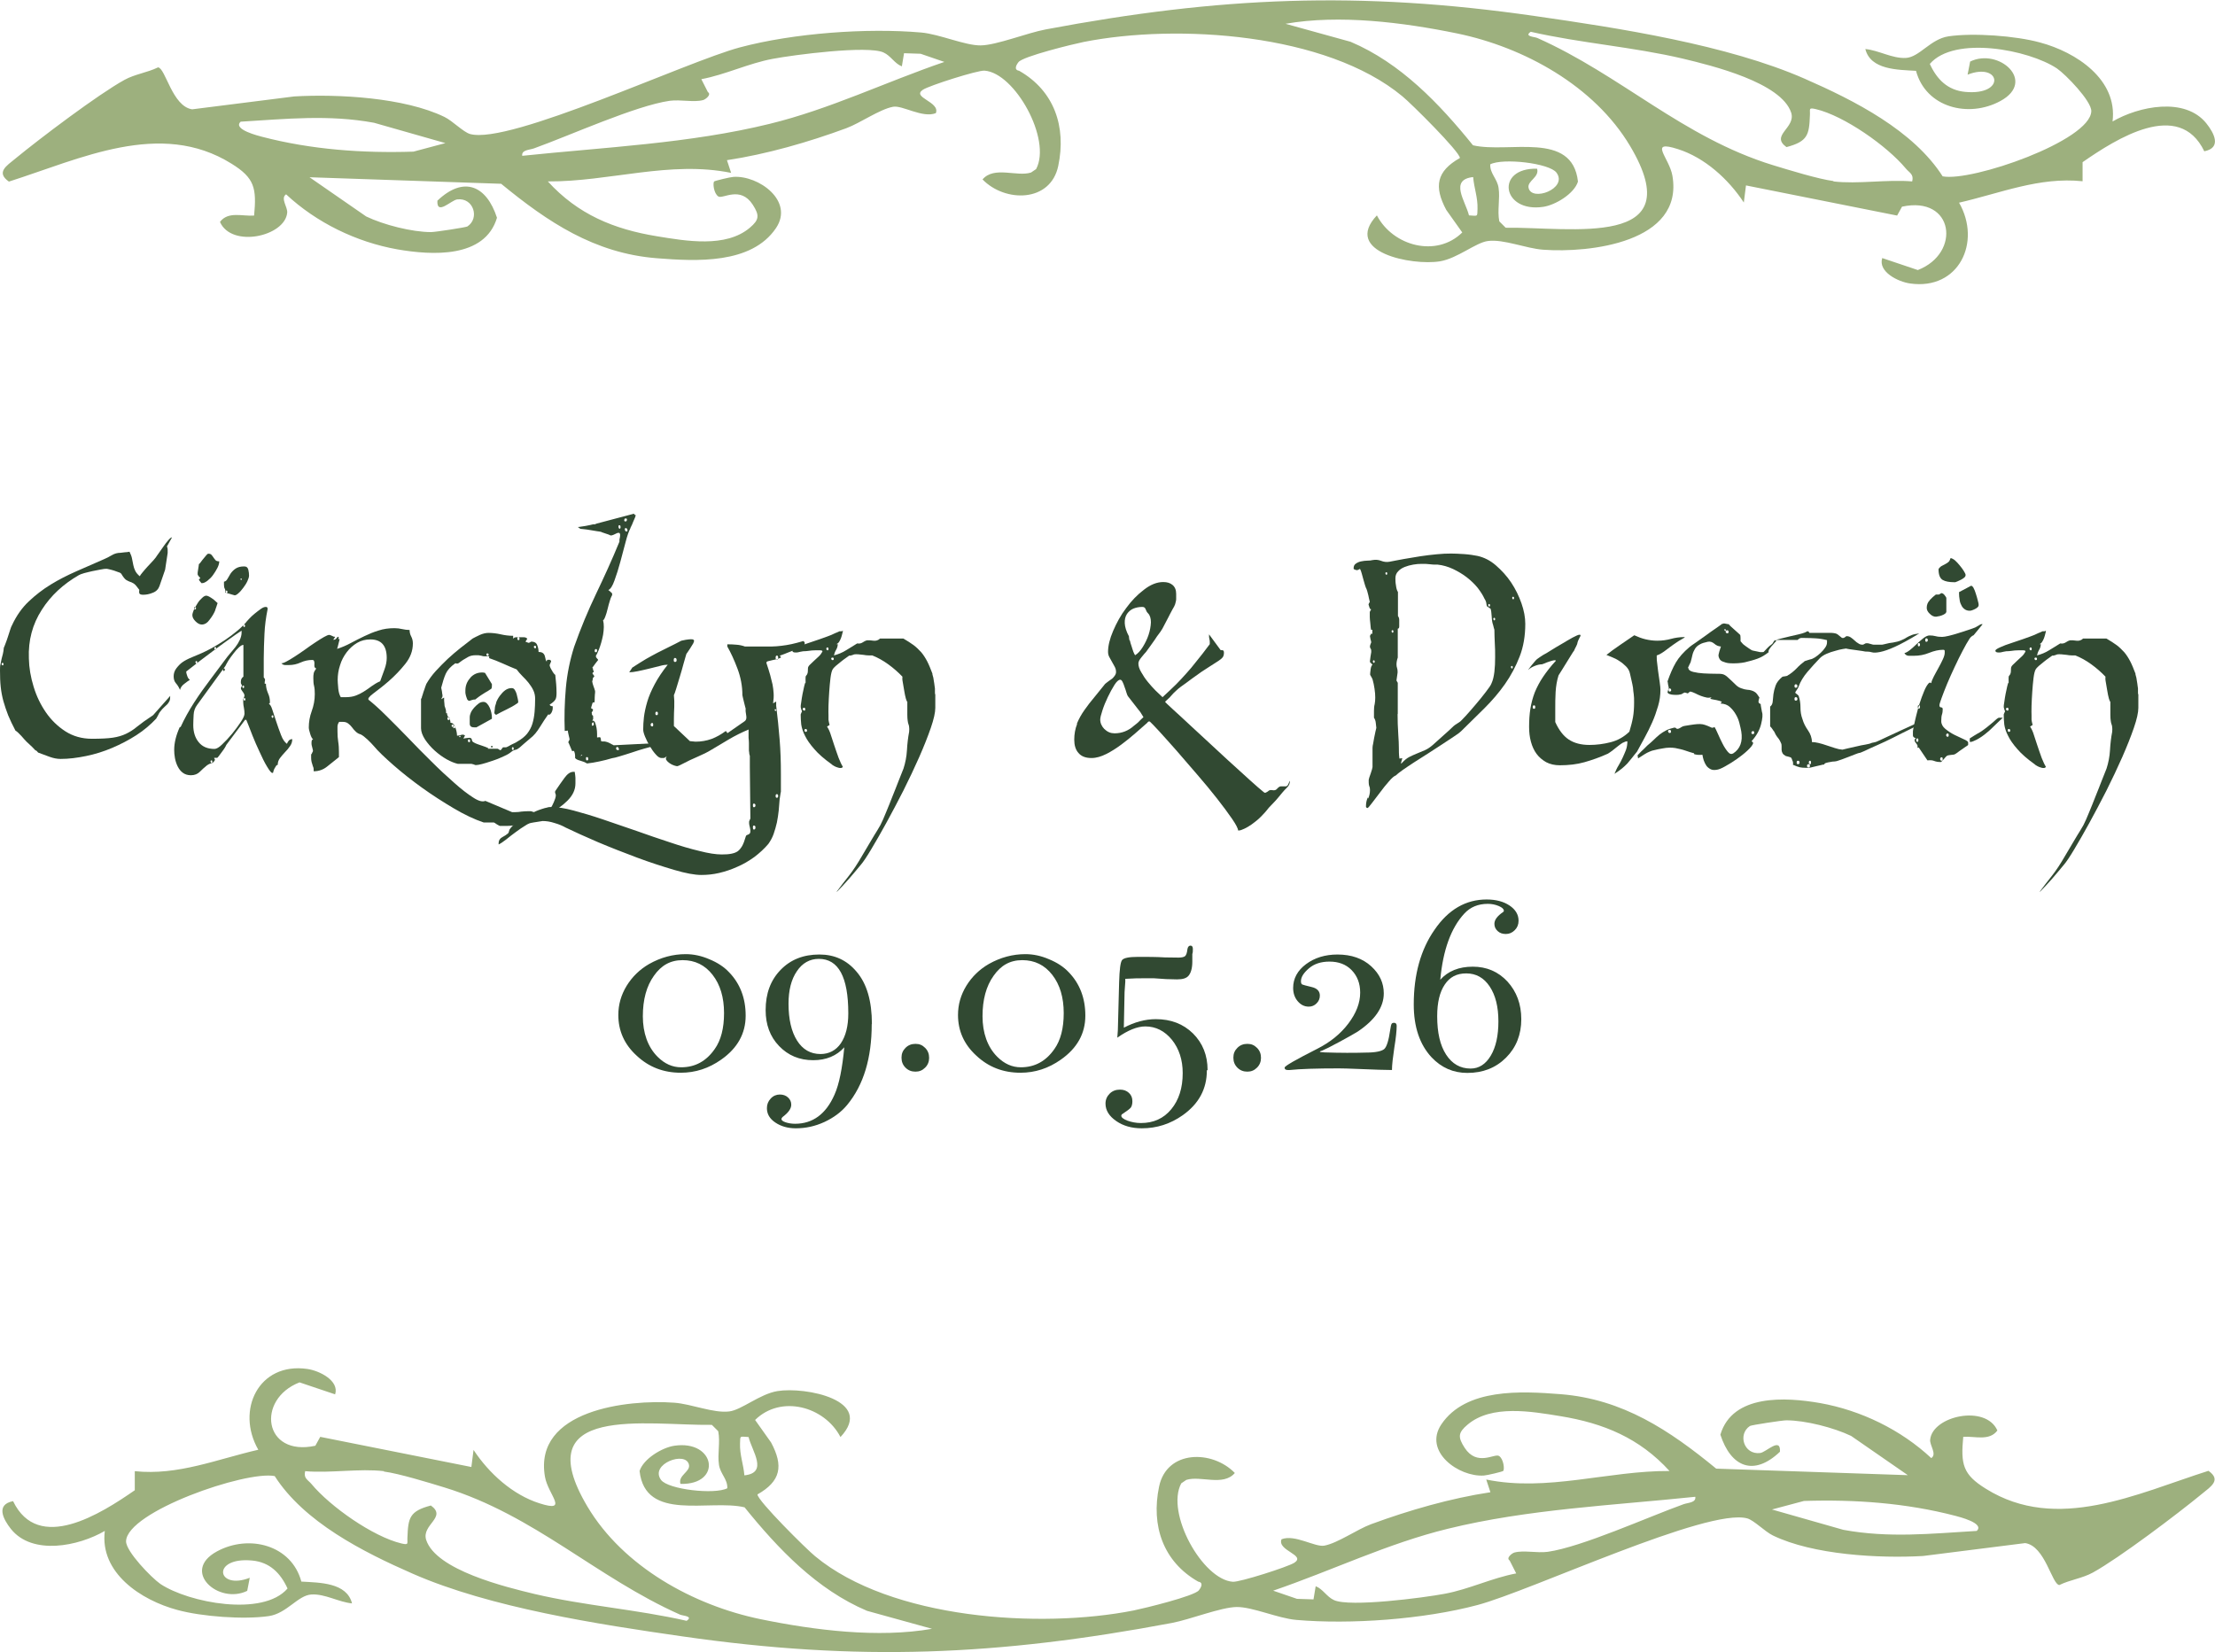 <?xml version="1.0" encoding="UTF-8"?> <svg xmlns="http://www.w3.org/2000/svg" id="Layer_2" data-name="Layer 2" viewBox="0 0 121.94 90.99"><defs><style> .cls-1 { fill: #314932; } .cls-2 { fill: #9db07e; } </style></defs><g id="Layer_1-2" data-name="Layer 1"><path class="cls-2" d="M15.12,81.28c-1.59-.31-8.14,1.96-8.18,3.59-.01.56,1.41,2.02,1.89,2.35,1.56,1.04,5.65,1.82,7,.25-.39-.85-.98-1.45-1.95-1.54-2.27-.21-1.95,1.66-.13.95l-.14.72c-1.57.77-3.67-1.08-1.67-2.17,1.76-.96,4.11-.36,4.65,1.66,1.01.06,2.5.05,2.79,1.2-.74-.07-1.48-.53-2.23-.49s-1.35,1.04-2.35,1.19c-1.37.2-3.7.03-5.04-.34-1.98-.53-4.28-2.03-3.99-4.35-1.44.84-3.99,1.37-5.17-.11-.42-.53-.85-1.34.12-1.53,1.39,2.89,4.84.69,6.7-.6v-1.05c2.38.25,4.53-.66,6.8-1.18-1.25-2.18.02-4.83,2.69-4.45.66.09,1.78.64,1.54,1.4l-1.96-.66c-2.4.93-1.99,4.11.87,3.49l.27-.49,8.32,1.66.12-.94c.85,1.29,2.15,2.47,3.63,2.94,1.66.53.47-.47.3-1.47-.63-3.67,4.56-4.26,7.12-4.07.95.07,2.17.59,3.03.48.67-.08,1.68-.96,2.65-1.12,1.53-.25,5.38.5,3.47,2.53-.88-1.69-3.28-2.34-4.7-.94l.88,1.24c.69,1.29.54,2.13-.75,2.86,0,.34,2.69,3.01,3.17,3.4,4.18,3.47,12.38,4.01,17.54,2.99.59-.12,3.34-.79,3.59-1.11.14-.18.26-.43-.04-.48-1.93-1.1-2.6-3.08-2.15-5.23.42-2.03,2.93-2.03,4.17-.75-.64.75-1.89.13-2.67.38l-.28.19c-.87,1.63,1.17,5.3,2.84,5.42.37.03,3.04-.82,3.39-1.05.65-.43-.96-.66-.71-1.29.73-.29,1.85.45,2.36.35.74-.14,1.81-.9,2.57-1.18,2.09-.77,4.38-1.43,6.57-1.76l-.23-.7c3.36.69,6.71-.49,10.09-.47-1.65-1.81-3.62-2.63-6.01-3.02-1.59-.26-3.79-.65-5.11.47-.52.44-.54.68-.16,1.27.68,1.05,1.65.3,1.89.45.26.16.32.76.23.83-.05.04-.88.24-1.06.25-1.38.09-3.35-1.32-2.34-2.82,1.35-2,4.39-1.83,6.56-1.66,3.43.27,6,1.99,8.57,4.1l10.55.36-3.12-2.16c-.96-.46-2.52-.86-3.57-.86-.23,0-1.92.26-2,.31-.69.45-.34,1.6.56,1.49.33-.04,1.14-.91,1.09-.07-1.45,1.38-2.7.84-3.28-.94.67-2.25,3.6-2.07,5.49-1.74,2.25.4,4.45,1.47,6.12,3.03.33-.22-.1-.71-.06-1.02.13-1.3,3.06-1.95,3.7-.5-.45.6-1.24.3-1.88.35-.14,1.51-.03,2.07,1.25,2.86,3.91,2.44,8.32.26,12.25-.99.72.51.14.86-.36,1.27-1.35,1.11-4.55,3.53-6,4.33-.58.32-1.26.4-1.85.69-.41-.03-.78-2.15-1.88-2.31l-5.62.71c-2.42.14-6.07-.06-8.27-1.13-.45-.22-1.03-.83-1.41-.94-2.18-.6-11.89,3.98-14.85,4.77s-7,1.08-9.98.82c-1.02-.09-2.41-.72-3.28-.71s-2.56.69-3.58.88c-9.56,1.8-17.26,2.13-26.91.74-4.67-.67-10.59-1.58-14.86-3.45-2.74-1.2-6-2.85-7.62-5.4ZM40.04,81.95c.02-.51-.39-.79-.46-1.3-.09-.59.08-1.24-.04-1.84l-.35-.35c-3.57.05-10.24-1.2-6.85,4.5,1.97,3.31,5.84,5.44,9.53,6.2,2.97.61,6.48,1.05,9.44.53l-3.58-.99c-2.76-1.17-4.89-3.41-6.74-5.7-1.95-.46-5.47.82-5.78-2,.21-.67,1.24-1.29,1.91-1.39,2.28-.34,2.66,2.16.34,2.1-.14-.47.55-.67.47-1.05-.16-.79-2.18-.05-1.54.83.39.53,2.96.82,3.65.46ZM21.14,81.01c-1.35-.16-2.96.12-4.34,0-.1.4.15.47.35.71,1.03,1.24,3.39,2.9,4.95,3.27.43.1.31,0,.33-.33.04-1.09.12-1.45,1.29-1.76.91.65-.52,1.05-.26,1.89.54,1.67,4.38,2.6,5.96,2.98,2.76.65,5.62.85,8.38,1.48.38-.26-.19-.27-.36-.34-4.61-2.05-8-5.47-12.96-7-.85-.26-2.54-.78-3.35-.88ZM72.44,87.35c.39.15.6.58,1,.76.87.4,4.94-.13,6.1-.35,1.34-.25,2.6-.87,3.93-1.12l-.36-.71c-.22-.14.14-.41.26-.44.51-.14,1.24.04,1.84-.04,1.88-.27,5.47-1.9,7.47-2.62.25-.09.7-.08.65-.41-4.49.47-9.23.68-13.62,1.76-3.32.81-6.4,2.31-9.62,3.41l1.31.45.91.03.12-.72ZM97.55,83.12l3.93,1.12c2.5.46,4.83.21,7.34.06.47-.43-1.03-.79-1.17-.83-2.72-.71-5.54-.91-8.34-.82l-1.76.47ZM40.98,81.24c1.33-.14.42-1.33.23-2.11-.48-.02-.46-.11-.47.35-.02.64.19,1.15.24,1.76Z"></path><path class="cls-2" d="M106.95,9.71c1.59.31,8.14-1.96,8.18-3.59.01-.56-1.41-2.02-1.89-2.35-1.56-1.04-5.65-1.82-7-.25.39.85.98,1.45,1.95,1.54,2.27.21,1.95-1.66.13-.95l.14-.72c1.57-.77,3.67,1.08,1.67,2.17-1.76.96-4.11.36-4.65-1.66-1.01-.06-2.5-.05-2.79-1.2.74.07,1.48.53,2.23.49s1.35-1.04,2.35-1.19c1.37-.2,3.7-.03,5.04.34,1.98.53,4.28,2.03,3.99,4.35,1.44-.84,3.99-1.37,5.17.11.42.53.85,1.34-.12,1.53-1.39-2.89-4.84-.69-6.7.6v1.05c-2.38-.25-4.53.66-6.8,1.18,1.25,2.18-.02,4.83-2.69,4.45-.66-.09-1.78-.64-1.54-1.4l1.96.66c2.4-.93,1.99-4.11-.87-3.49l-.27.49-8.32-1.66-.12.94c-.85-1.29-2.15-2.47-3.63-2.94-1.66-.53-.47.47-.3,1.47.63,3.67-4.56,4.26-7.12,4.07-.95-.07-2.17-.59-3.03-.48-.67.08-1.68.96-2.65,1.12-1.53.25-5.38-.5-3.47-2.53.88,1.69,3.28,2.34,4.7.94l-.88-1.24c-.69-1.29-.54-2.13.75-2.86,0-.34-2.69-3.01-3.17-3.4-4.18-3.47-12.38-4.01-17.54-2.99-.59.12-3.34.79-3.59,1.11-.14.18-.26.43.04.48,1.93,1.1,2.6,3.08,2.15,5.23-.42,2.03-2.93,2.03-4.17.75.64-.75,1.89-.13,2.67-.38l.28-.19c.87-1.63-1.17-5.3-2.84-5.42-.37-.03-3.04.82-3.39,1.05-.65.43.96.66.71,1.29-.73.29-1.85-.45-2.36-.35-.74.14-1.81.9-2.57,1.18-2.09.77-4.38,1.43-6.57,1.76l.23.7c-3.36-.69-6.71.49-10.09.47,1.65,1.81,3.62,2.63,6.01,3.02,1.59.26,3.79.65,5.11-.47.52-.44.54-.68.16-1.27-.68-1.05-1.65-.3-1.89-.45-.26-.16-.32-.76-.23-.83.05-.04.88-.24,1.06-.25,1.38-.09,3.35,1.32,2.34,2.82-1.35,2-4.39,1.83-6.56,1.66-3.43-.27-6-1.99-8.57-4.1l-10.55-.36,3.12,2.16c.96.46,2.52.86,3.57.86.23,0,1.92-.26,2-.31.69-.45.34-1.6-.56-1.49-.33.04-1.14.91-1.09.07,1.45-1.38,2.7-.84,3.28.94-.67,2.25-3.6,2.07-5.49,1.74-2.25-.4-4.45-1.47-6.12-3.03-.33.22.1.71.06,1.02-.13,1.3-3.06,1.95-3.7.5.45-.6,1.24-.3,1.88-.35.14-1.51.03-2.07-1.25-2.86-3.91-2.44-8.32-.26-12.25.99-.72-.51-.14-.86.36-1.27,1.35-1.11,4.55-3.53,6-4.33.58-.32,1.26-.4,1.85-.69.41.03.78,2.15,1.88,2.31l5.62-.71c2.42-.14,6.07.06,8.27,1.13.45.22,1.03.83,1.41.94,2.18.6,11.89-3.98,14.85-4.77s7-1.08,9.98-.82c1.02.09,2.41.72,3.28.71s2.56-.69,3.58-.88c9.56-1.8,17.26-2.13,26.91-.74,4.67.67,10.59,1.58,14.86,3.45,2.74,1.2,6,2.85,7.62,5.4ZM82.04,9.05c-.02.51.39.79.46,1.3.09.59-.08,1.24.04,1.84l.35.35c3.57-.05,10.24,1.2,6.85-4.5-1.97-3.31-5.84-5.44-9.53-6.2-2.97-.61-6.48-1.05-9.44-.53l3.58.99c2.76,1.17,4.89,3.41,6.74,5.7,1.95.46,5.47-.82,5.78,2-.21.67-1.24,1.29-1.91,1.39-2.28.34-2.66-2.16-.34-2.1.14.47-.55.67-.47,1.05.16.79,2.18.05,1.54-.83-.39-.53-2.96-.82-3.65-.46ZM100.93,9.99c1.35.16,2.96-.12,4.34,0,.1-.4-.15-.47-.35-.71-1.03-1.24-3.39-2.9-4.95-3.27-.43-.1-.31,0-.33.33-.04,1.09-.12,1.45-1.29,1.76-.91-.65.52-1.05.26-1.89-.54-1.67-4.38-2.6-5.96-2.98-2.76-.65-5.62-.85-8.38-1.48-.38.26.19.27.36.34,4.61,2.05,8,5.47,12.96,7,.85.26,2.54.78,3.35.88ZM49.64,3.65c-.39-.15-.6-.58-1-.76-.87-.4-4.94.13-6.1.35-1.34.25-2.6.87-3.93,1.12l.36.71c.22.14-.14.41-.26.44-.51.14-1.24-.04-1.84.04-1.88.27-5.47,1.9-7.47,2.62-.25.09-.7.08-.65.41,4.49-.47,9.23-.68,13.62-1.76,3.32-.81,6.4-2.31,9.62-3.41l-1.31-.45-.91-.03-.12.72ZM24.52,7.88l-3.93-1.12c-2.5-.46-4.83-.21-7.34-.06-.47.43,1.03.79,1.17.83,2.72.71,5.54.91,8.34.82l1.76-.47ZM81.1,9.75c-1.33.14-.42,1.33-.23,2.11.48.02.46.11.47-.35.02-.64-.19-1.15-.24-1.76Z"></path><g><path class="cls-1" d="M41.05,55.93c0,.98-.45,1.79-1.35,2.42-.68.48-1.42.72-2.22.72-.95,0-1.76-.31-2.43-.94-.68-.62-1.01-1.37-1.01-2.24,0-.57.15-1.1.46-1.61.31-.5.72-.9,1.24-1.2.64-.36,1.31-.54,2.01-.54.43,0,.86.09,1.3.28.44.18.81.42,1.09.72.6.62.91,1.42.91,2.38ZM39.86,55.79c0-.87-.21-1.57-.63-2.11-.42-.54-.97-.81-1.65-.81s-1.18.29-1.58.86c-.41.57-.61,1.32-.61,2.23s.27,1.69.81,2.23c.39.39.82.58,1.3.58.76,0,1.38-.33,1.85-1.01.34-.48.51-1.14.51-1.97Z"></path><path class="cls-1" d="M47.99,56.39c0,1.88-.45,3.36-1.35,4.45-.32.39-.74.7-1.25.94-.52.24-1.04.35-1.58.35-.44,0-.82-.11-1.13-.32-.31-.21-.46-.47-.46-.79,0-.21.07-.38.21-.53s.31-.22.5-.22c.18,0,.33.05.45.16s.18.24.18.4c0,.22-.16.44-.48.68-.04.04-.06.08-.06.11,0,.07.08.13.23.18s.33.08.52.08c.97,0,1.7-.53,2.17-1.6.26-.58.43-1.45.54-2.61-.42.47-1,.71-1.71.71-.76,0-1.38-.26-1.88-.78s-.74-1.18-.74-1.98c0-.91.27-1.64.82-2.21.55-.57,1.26-.85,2.14-.85.83,0,1.51.31,2.04.94.57.66.85,1.62.85,2.89ZM46.7,55.79c0-1.99-.54-2.99-1.62-2.99-.5,0-.91.23-1.21.68-.31.45-.46,1.05-.46,1.79,0,.86.16,1.54.47,2.03s.74.74,1.29.74c.47,0,.85-.2,1.12-.59.27-.4.41-.95.41-1.64Z"></path><path class="cls-1" d="M51.15,58.25c0,.21-.07.39-.22.54-.15.15-.32.22-.53.22-.22,0-.4-.07-.55-.22-.15-.15-.22-.33-.22-.55s.07-.39.22-.54c.15-.15.33-.22.55-.22s.38.07.53.22c.15.15.22.33.22.55Z"></path><path class="cls-1" d="M59.75,55.93c0,.98-.45,1.79-1.35,2.42-.68.48-1.42.72-2.22.72-.95,0-1.76-.31-2.43-.94-.68-.62-1.01-1.37-1.01-2.24,0-.57.15-1.1.46-1.61.31-.5.72-.9,1.24-1.2.64-.36,1.31-.54,2.01-.54.43,0,.86.09,1.3.28.44.18.81.42,1.09.72.6.62.91,1.42.91,2.38ZM58.56,55.79c0-.87-.21-1.57-.63-2.11-.42-.54-.97-.81-1.65-.81s-1.18.29-1.58.86c-.41.57-.61,1.32-.61,2.23s.27,1.69.81,2.23c.39.39.82.58,1.3.58.76,0,1.38-.33,1.85-1.01.34-.48.51-1.14.51-1.97Z"></path><path class="cls-1" d="M66.44,58.94c0,1.02-.44,1.84-1.33,2.47-.68.48-1.43.72-2.25.72-.55,0-1.02-.13-1.41-.4-.39-.27-.59-.59-.59-.96,0-.22.08-.4.23-.55.15-.15.34-.22.57-.22.2,0,.36.06.49.18s.19.27.19.46c0,.15-.03.26-.08.34-.06.08-.21.19-.45.35-.06.03-.08.07-.08.11,0,.09.11.18.34.27.23.08.47.13.74.13.69,0,1.25-.25,1.67-.76.42-.51.63-1.17.63-1.99,0-.73-.2-1.34-.59-1.83-.4-.49-.89-.74-1.47-.74-.44,0-.96.21-1.54.62l.03-.41c0-.09.03-.97.07-2.64.02-.69.07-1.1.16-1.22s.38-.18.89-.18.99,0,1.47.03c.24,0,.49.01.75.01.18,0,.3-.03.36-.08s.11-.18.13-.38c.02-.13.08-.2.17-.2.08,0,.13.06.13.18,0,.11,0,.21-.03.28v.42c0,.37-.08.62-.2.77s-.33.21-.64.21c-.38,0-.8-.02-1.26-.06h-.68c-.15,0-.45,0-.91.03v.16l-.04.57c0,.13-.02.78-.04,1.96.59-.31,1.18-.47,1.76-.47.83,0,1.51.26,2.05.79.53.53.8,1.2.8,2.01Z"></path><path class="cls-1" d="M69.42,58.25c0,.21-.07.39-.22.54-.15.15-.32.22-.53.22-.22,0-.4-.07-.55-.22-.15-.15-.22-.33-.22-.55s.07-.39.22-.54c.15-.15.33-.22.55-.22s.38.07.53.22c.15.15.22.33.22.55Z"></path><path class="cls-1" d="M76.89,56.48c0,.26-.04.67-.13,1.21-.08.54-.13.95-.13,1.23-.33,0-.96-.02-1.9-.06-.47-.02-.81-.03-1.02-.03-1.24,0-2.14.03-2.71.09h-.1c-.12,0-.18-.04-.18-.13s.6-.43,1.8-1.04c.71-.36,1.28-.82,1.71-1.39.43-.57.65-1.13.65-1.7,0-.51-.16-.92-.47-1.24-.31-.32-.72-.47-1.22-.47-.46,0-.84.12-1.13.37s-.44.48-.44.71c0,.09.02.15.07.18.05.02.22.07.52.14.3.07.45.23.45.47,0,.17-.06.31-.18.43s-.26.18-.43.18c-.24,0-.44-.1-.61-.3-.17-.2-.25-.45-.25-.73,0-.52.24-.96.71-1.31.47-.35,1.05-.53,1.73-.53.77,0,1.39.22,1.86.65s.69.93.69,1.49c0,.76-.48,1.46-1.43,2.1-.19.12-.53.31-1.01.57-.48.26-.8.42-.95.48-.08.02-.12.04-.13.06,0,.02.08.03.26.04.88.03,1.64.03,2.28.01.54,0,.88-.08,1.01-.2.13-.12.24-.47.32-1.03.03-.19.05-.3.08-.35.02-.04.07-.06.14-.06.09,0,.14.06.14.17Z"></path><path class="cls-1" d="M83.75,56.12c0,.85-.28,1.56-.84,2.12-.56.56-1.27.84-2.13.84-.78,0-1.43-.29-1.97-.86-.65-.7-.98-1.67-.98-2.91,0-1.64.38-3.02,1.15-4.12.76-1.11,1.72-1.66,2.86-1.66.51,0,.93.11,1.26.33.33.22.5.5.5.84,0,.21-.07.38-.21.52s-.3.21-.49.21-.33-.05-.45-.16-.18-.24-.18-.4c0-.22.16-.43.48-.65.03-.02.04-.04.04-.07,0-.09-.09-.18-.28-.26-.19-.08-.39-.12-.6-.12-.54,0-.97.18-1.3.54-.73.79-1.17,2.01-1.32,3.64.43-.48,1.03-.72,1.79-.72s1.4.27,1.91.82c.5.55.76,1.24.76,2.07ZM82.49,56.24c0-.8-.16-1.44-.48-1.92s-.75-.72-1.29-.72-.91.21-1.18.61c-.28.41-.42.99-.42,1.75,0,.9.16,1.6.49,2.11.33.51.78.77,1.35.77.46,0,.83-.24,1.11-.71.28-.47.42-1.1.42-1.89Z"></path></g><g><path class="cls-1" d="M1.97,41.34c-.06-.06-.12-.13-.18-.19s-.13-.12-.19-.18-.11-.1-.13-.12c-.07-.07-.17-.18-.29-.32-.13-.14-.24-.25-.33-.3-.16-.3-.29-.58-.4-.84-.1-.26-.19-.52-.26-.77-.07-.25-.12-.52-.15-.79-.03-.27-.04-.57-.04-.91,0-.14,0-.26.03-.36.02-.1.04-.2.06-.29.02-.09.05-.18.07-.27s.04-.2.05-.33c.02-.05.06-.13.1-.25.05-.12.09-.25.13-.37.04-.13.08-.25.12-.37s.07-.21.1-.25c.24-.52.55-.96.92-1.31.37-.35.77-.66,1.21-.93.44-.27.91-.51,1.41-.73s1.01-.44,1.53-.67c.14-.06.28-.13.43-.22s.31-.13.47-.13c.1-.01.19-.02.25-.03.06,0,.15-.01.25-.03.07.14.12.27.14.39.02.12.05.24.07.35.02.11.06.22.11.32.05.1.14.21.27.31-.04,0-.02-.04.03-.11s.14-.17.23-.28c.1-.11.2-.23.32-.35.12-.12.21-.23.28-.32.02-.03.07-.11.16-.23.08-.12.17-.24.26-.37.09-.13.18-.25.27-.35.09-.1.15-.15.2-.15l-.28.5s.04.08.04.19v.17l-.14.92-.31.9c-.06.17-.18.3-.37.37-.19.08-.37.11-.53.11-.09,0-.16-.02-.19-.05s-.04-.11-.02-.22c-.13-.18-.23-.3-.31-.35s-.15-.08-.22-.1c-.06-.02-.13-.06-.2-.1-.07-.05-.16-.16-.26-.33-.02-.03-.07-.07-.15-.09-.08-.03-.16-.06-.25-.09-.09-.03-.18-.05-.26-.07-.08-.02-.13-.03-.16-.03-.07,0-.18.01-.32.04-.14.03-.3.06-.46.09-.16.04-.31.07-.45.11-.14.04-.24.08-.29.11-.85.49-1.54,1.12-2.04,1.91-.51.79-.75,1.68-.71,2.68.01.51.1,1.03.26,1.55.16.53.39,1,.68,1.42.29.42.65.77,1.07,1.04.42.27.91.41,1.46.41.5,0,.88-.02,1.15-.06.27-.04.51-.11.72-.21.21-.1.42-.23.62-.4.21-.17.5-.38.88-.63l.94-1.06c0,.13-.01.22-.04.28s-.06.11-.11.17c-.05.05-.11.11-.18.17-.07.06-.15.15-.24.27-.01.01-.05.07-.1.18-.06.11-.09.17-.1.18-.31.33-.67.64-1.09.91s-.86.5-1.33.7-.95.35-1.44.45c-.49.1-.95.16-1.4.16-.2,0-.4-.04-.62-.12-.22-.08-.43-.16-.62-.23-.02-.02-.06-.07-.12-.13ZM.09,36.57s.02.07.05.07.05-.02.05-.07-.02-.07-.05-.07-.05.02-.05.07Z"></path><path class="cls-1" d="M9.94,40.04c.21-.46.46-.91.75-1.36.29-.45.6-.88.91-1.29.31-.41.58-.77.8-1.07.07-.1.16-.21.26-.33.1-.12.21-.24.3-.36.1-.13.18-.26.24-.39s.1-.27.1-.41v-.1s-.15.09-.32.21c-.17.12-.36.26-.59.42-.23.17-.47.34-.72.53-.25.19-.48.36-.69.52-.21.16-.45.35-.73.57,0,.06.02.14.06.25.04.11.09.18.15.2-.09.06-.2.13-.32.23-.12.09-.2.2-.23.33-.06-.14-.13-.26-.22-.36-.09-.1-.13-.23-.13-.39s.05-.31.15-.44.21-.25.34-.34.3-.18.52-.27.39-.16.52-.22c.18-.08.39-.18.62-.31s.45-.27.68-.42c.22-.15.44-.31.63-.47.2-.16.36-.32.5-.47.03-.05.1-.12.19-.22.09-.1.2-.2.31-.29.12-.1.23-.18.34-.26.11-.08.2-.11.27-.11h.03s.07.02.07.07v.07c-.09.44-.15.89-.17,1.34-.02.46-.04.91-.04,1.36v1.04c.06.07.08.12.07.16-.01.03-.02.1-.02.19h.07c0,.17.04.34.11.51.08.17.11.33.11.49v.04s-.02.07-.07.07c.07.01.14.12.2.31s.14.42.22.67c.08.25.17.49.26.73.09.24.2.4.33.49.02-.07.06-.13.1-.18.05-.05.11-.08.19-.08,0,.14-.04.27-.12.38-.08.12-.17.23-.28.34-.1.11-.2.22-.28.33-.08.11-.12.23-.12.37-.04,0-.07.02-.1.07-.03.05-.06.1-.09.15-.02.05-.05.12-.07.22h-.04c-.06,0-.15-.12-.29-.35s-.27-.5-.41-.81c-.14-.3-.27-.59-.38-.87s-.18-.46-.21-.54c-.02-.06-.07-.17-.14-.35h-.07l-1.04,1.39s0,.03-.03.07c-.02.03-.03.06-.04.07-.03.06-.09.13-.16.23-.07.09-.13.17-.17.23s-.08.09-.09.1h-.17s0,.04.03.07c.02.04.02.06,0,.07-.05.09-.11.15-.19.16-.08.02-.16.06-.23.11-.15.12-.28.24-.4.36s-.28.19-.49.19c-.18,0-.33-.05-.45-.14-.12-.09-.21-.21-.28-.35s-.12-.3-.15-.46c-.03-.16-.04-.31-.04-.45,0-.38.1-.8.31-1.26ZM10.68,33.58c.05-.12.12-.24.19-.35.07-.12.16-.22.25-.3.09-.09.17-.13.24-.13.04,0,.08.02.15.05.06.03.13.08.19.12s.12.09.17.14c.05.05.09.08.11.1-.01.04-.04.1-.07.21-.04.1-.06.17-.07.21-.06.14-.15.3-.29.48-.13.19-.28.28-.44.28-.12,0-.23-.06-.35-.18s-.17-.23-.17-.34c0-.07.03-.16.08-.29ZM10.94,40.87c.2.25.49.37.87.37.1,0,.25-.08.42-.25.18-.17.36-.36.55-.59.18-.22.34-.44.48-.65s.2-.36.2-.45c0-.1-.01-.21-.03-.31-.02-.1-.04-.21-.04-.31v-.17s.01-.05.04-.1c.02-.06.03-.09.03-.1,0-.06-.03-.13-.1-.22-.07-.09-.1-.15-.1-.2,0-.01.01-.03.03-.07.02-.03.03-.06.03-.07,0-.01-.01-.03-.03-.07-.02-.03-.03-.06-.03-.07v-.07c0-.13.05-.22.14-.28v-1.75c-.07,0-.15.05-.25.14-.1.09-.2.21-.3.34-.1.13-.2.26-.28.39s-.13.23-.16.29l-1.56,2.15c-.12.16-.18.34-.19.54s-.02.39-.02.57c0,.38.1.7.3.94ZM10.69,33.49s.02.07.05.07.05-.02.05-.07-.02-.07-.05-.07-.05.02-.05.07ZM10.76,36.47s.02.07.05.07.05-.02.05-.07-.02-.07-.05-.07-.05.02-.05.07ZM11.02,31.82s-.05-.06-.09-.1c-.04-.05-.05-.08-.05-.1,0-.05,0-.14.03-.28s.03-.23.04-.28c.04-.02.08-.07.12-.13.05-.06.09-.13.15-.19.05-.06.1-.12.14-.17.04-.05.08-.08.11-.08.08,0,.14.02.18.07.04.05.08.1.11.15.04.05.07.1.11.14.04.04.11.06.2.06,0,.1-.03.22-.1.36s-.15.26-.24.39c-.09.13-.2.23-.31.32-.12.09-.21.13-.29.13h-.04s-.05-.06-.09-.11c-.04-.05-.06-.08-.04-.1l.07-.07ZM11.59,41.94s.02.07.05.07.05-.02.05-.07-.02-.07-.05-.07-.05.02-.05.07ZM11.8,35.7s.02.07.05.07.05-.02.05-.07-.02-.07-.05-.07-.05.02-.05.07ZM12.38,36.88s-.02.07-.05.07-.05-.02-.05-.07.02-.07.05-.07.05.02.05.07ZM12.38,32.43c-.04-.07-.05-.14-.05-.23v-.17c.08-.01.14-.06.19-.15.05-.09.1-.18.17-.29.07-.1.16-.2.28-.28.12-.08.27-.12.47-.12.13,0,.2.06.23.18s.04.23.04.32c0,.08-.03.18-.09.31s-.14.25-.23.37c-.09.12-.18.23-.28.31-.1.09-.18.12-.23.09l-.49-.14c.02-.08.02-.16-.02-.22ZM12.42,32.59s.02.07.05.07.05-.02.05-.07-.02-.07-.05-.07-.05.02-.05.07ZM13.27,31.86s-.05.01-.03.04c.02.05.05.05.07,0,.01-.02,0-.04-.04-.04ZM13.34,37.82s.02.07.05.07.05-.02.05-.07-.02-.07-.05-.07-.05.02-.05.07ZM13.39,34.46s.02.07.05.07.05-.02.05-.07-.02-.07-.05-.07-.05.02-.05.07ZM13.41,38.51s.02.07.05.07.05-.02.05-.07-.02-.07-.05-.07-.05.02-.05.07ZM14.95,39.46s.02.07.05.07.05-.02.05-.07-.02-.07-.05-.07-.05.02-.05.07Z"></path><path class="cls-1" d="M17.15,41.54s.01-.04.04-.1c.03-.05.04-.08.04-.09,0-.02-.01-.09-.04-.19-.03-.1-.04-.17-.04-.19v-.09c0-.1.03-.16.09-.17-.06-.04-.11-.13-.16-.29-.05-.16-.08-.28-.08-.36,0-.3.05-.6.16-.9.11-.3.17-.61.17-.94,0-.18-.01-.33-.04-.45-.03-.12-.04-.25-.04-.42,0-.1,0-.19.02-.27.01-.07.06-.16.14-.27-.06-.02-.09-.06-.1-.11s0-.1,0-.15c0-.06,0-.11-.02-.15-.01-.04-.05-.06-.1-.06-.23,0-.44.05-.64.14-.2.09-.41.14-.64.14h-.21c-.08,0-.15-.03-.21-.1.05.01.14-.02.27-.09s.29-.16.47-.28c.18-.12.37-.24.56-.38s.38-.27.56-.39c.18-.12.34-.22.48-.3.14-.08.24-.12.29-.12.02,0,.07.01.13.04.06.03.11.05.13.06.05-.01.07,0,.06.02s-.02.05-.04.07c-.02.02-.04.05-.04.07,0,.02.01.02.06,0,.05-.01.08-.04.11-.08.03-.04.05-.07.08-.08.03.02.05.04.04.06s-.01.03-.02.04,0,.01,0,.03h.07c-.05.18-.08.32-.1.4-.02.08-.04.13-.04.14.25-.08.51-.19.75-.32s.5-.26.75-.38c.25-.12.51-.23.78-.31.27-.09.56-.13.88-.13.15,0,.29.02.42.05.13.03.27.05.41.05,0,.13.03.25.09.36.06.12.09.24.09.38,0,.41-.14.78-.42,1.13-.28.35-.58.66-.9.94s-.61.5-.85.68c-.24.18-.33.3-.26.36.25.2.57.48.94.85.38.37.77.77,1.2,1.21.42.44.85.88,1.3,1.32.44.44.86.83,1.26,1.18.39.35.74.62,1.04.81.3.2.53.26.68.19l1.47.62s.09,0,.19,0,.21-.01.33-.03c.12-.01.23-.02.33-.02h.19s.05.01.13.04.12.04.13.04h.07c.13,0,.26-.05.39-.16.13-.11.26-.15.39-.13.01-.01.03-.05.06-.1.03-.06.06-.12.09-.19.03-.07.05-.14.08-.21.02-.07.03-.12.03-.16,0-.02,0-.06-.03-.12-.02-.06-.01-.1,0-.12.18-.27.35-.51.51-.73.16-.22.32-.33.49-.33h.07c.02.14.04.25.04.33,0,.08,0,.18,0,.31,0,.35-.15.66-.44.95-.29.29-.64.53-1.05.74s-.82.36-1.25.48-.77.17-1.04.17h-.38s-.08-.03-.17-.09-.14-.1-.16-.1c-.01,0-.04,0-.1,0s-.11,0-.18,0h-.28c-.51-.17-1.06-.43-1.65-.78s-1.17-.72-1.74-1.13c-.57-.41-1.09-.82-1.57-1.24-.48-.42-.85-.77-1.1-1.07-.08-.09-.19-.21-.34-.35s-.27-.23-.37-.28c-.12-.03-.21-.09-.28-.16s-.14-.14-.2-.23c-.06-.08-.13-.15-.21-.21-.08-.06-.17-.09-.29-.09h-.21c-.06.09-.09.18-.09.26v.26c0,.2.01.39.04.57.03.18.04.38.04.57v.28c-.22.17-.44.35-.65.52-.21.17-.46.26-.74.26,0-.1,0-.19-.03-.24-.02-.06-.04-.11-.05-.16-.02-.05-.03-.09-.04-.14s-.02-.11-.02-.19v-.23ZM18.62,37.9c.02.21.07.38.14.49h.28c.21,0,.39-.03.55-.09.16-.06.3-.13.44-.22.14-.09.28-.18.42-.29.14-.1.3-.2.48-.28.08-.22.16-.44.24-.66.08-.22.12-.43.12-.62,0-.68-.3-1.02-.9-1.02-.27,0-.51.06-.73.19-.22.13-.41.3-.57.51-.16.21-.29.45-.37.72-.09.27-.13.54-.13.81,0,.08.01.23.03.44Z"></path><path class="cls-1" d="M23.22,38.39c.03-.08.06-.17.09-.28.04-.1.07-.2.1-.29.03-.09.05-.14.06-.16.14-.24.31-.48.52-.71.21-.23.43-.45.66-.67.23-.21.46-.41.7-.6.24-.18.46-.36.67-.52.1-.06.24-.12.4-.2.16-.07.32-.11.47-.11.23,0,.46.03.68.08.22.05.44.08.68.08v.16c.05-.06.1-.08.17-.08s.14,0,.21,0,.14,0,.21,0,.13.02.19.08l-.1.16s.04.03.09.04c.05.02.08.03.09.03.01,0,.03-.01.07-.03.03-.02.06-.04.07-.04.16,0,.27.06.32.18s.08.25.08.39c.13,0,.21.03.26.08.05.05.08.11.09.17.02.06.03.12.04.17s.03.09.06.1c0-.06.02-.09.07-.09h.09s.03.02.05.03c.02.01.03.03.03.05,0,.01-.01.05-.04.11-.03.06-.04.1-.04.11,0,.02.01.06.03.11.02.05.05.11.09.17.03.06.07.12.1.16.04.05.06.08.09.09.02.21.04.38.05.51s.02.3.02.49c0,.17-.02.3-.07.37-.05.08-.15.17-.31.27.02.06.08.09.17.09,0,.02,0,.06,0,.12s-.02.12-.04.17c-.02.06-.05.1-.09.14-.03.04-.08.04-.12.02-.15.21-.3.44-.46.7-.16.26-.33.47-.53.62-.14.12-.25.21-.34.29-.09.08-.17.15-.25.22-.08.06-.14.1-.19.11-.1.02-.19.06-.26.12-.07.06-.16.12-.26.17-.09.05-.22.1-.37.17s-.32.12-.49.18c-.17.06-.34.11-.49.15-.15.04-.27.06-.35.06-.01,0-.05-.01-.12-.04-.07-.02-.11-.03-.12-.03h-.75c-.17-.04-.38-.12-.61-.25-.23-.13-.45-.29-.66-.48s-.38-.39-.53-.61c-.14-.22-.22-.43-.22-.62v-1.61s.03-.04.06-.12ZM26.8,41.23h.21c.09,0,.15,0,.18,0,.03,0,.09,0,.2,0,.01,0,.04.01.08.04.04.03.07.04.08.04s.04-.02.07-.07c.04-.05.06-.08.07-.09h.17s.04-.01.1-.04c.05-.03.11-.06.18-.1.07-.03.13-.07.19-.09.06-.03.1-.05.14-.08.23-.13.41-.27.55-.44.13-.17.23-.35.29-.55.06-.2.1-.42.12-.65.02-.23.03-.47.03-.73,0-.16-.03-.31-.1-.46s-.16-.28-.26-.41c-.1-.13-.22-.25-.34-.37-.12-.12-.23-.25-.32-.37-.23-.09-.48-.2-.75-.32s-.52-.22-.76-.3v-.1h-.16s-.04,0-.1,0c-.05,0-.11-.01-.16-.03-.06-.01-.12-.02-.17-.03-.06,0-.09,0-.1,0h-.05c-.16,0-.3.03-.41.09s-.21.12-.29.17-.15.11-.22.16c-.06.05-.13.05-.2.02-.27.19-.44.38-.53.58-.09.2-.17.46-.25.77.01.04.02.1.04.2.01.1.02.17.03.2v.07s0,.04-.03.08-.03.07-.04.08l.16-.09v.38l.02-.21c0,.1,0,.18,0,.23s.01.09.03.13c.01.03.02.08.04.12.01.05.02.12.02.21h.05c0,.09.03.17.09.24s.1.17.1.29c.12,0,.21.09.27.26.06.17.09.32.09.45.06,0,.13-.01.22-.04.09-.03.16-.02.22.03l-.09.17c.06-.01.15-.03.27-.04.12-.02.19.02.2.11,0,.06.03.1.1.14.06.04.14.07.22.1.09.03.18.06.29.1.11.03.21.08.3.12l-.09.07ZM24.63,39.58s.02.07.05.07c.05,0,.07-.02.07-.07,0-.06-.02-.09-.07-.09-.03,0-.05.03-.05.09ZM24.86,39.97s.02.07.07.07c.03,0,.05-.02.05-.07s-.02-.07-.05-.07c-.05,0-.07.02-.07.07ZM24.94,40.03s.02.07.05.07c.05,0,.07-.02.07-.07s-.02-.07-.07-.07c-.04,0-.05.02-.05.07ZM25.32,40.52s-.05.01-.04.04c.02.05.05.05.07,0,.01-.02,0-.04-.03-.04ZM25.89,37.32c.18-.2.4-.29.65-.29.02,0,.08,0,.16.02l.38.62v.09c0,.1-.02.17-.05.18-.03.02-.09.05-.17.11-.02.01-.07.04-.14.08-.07.04-.14.09-.22.14-.08.05-.14.1-.21.15-.06.05-.11.08-.13.1h-.07s-.05.01-.12.03c-.07.02-.11.04-.12.04h-.04s-.06-.03-.09-.08c-.02-.05-.04-.11-.06-.17-.02-.06-.03-.13-.04-.19,0-.06,0-.11,0-.13,0-.26.09-.5.27-.69ZM25.76,40.8s.02.07.05.07c.05,0,.07-.02.07-.07,0-.06-.02-.09-.07-.09-.03,0-.05.03-.05.09ZM25.91,39.25c.05-.1.11-.19.19-.28s.16-.16.25-.23.18-.09.27-.09c.07,0,.13.03.19.09s.11.14.15.23c.04.09.07.18.09.28.02.09.03.17.03.24v.09l-.85.47s-.03,0-.06,0c-.03,0-.05,0-.08,0-.15,0-.23-.07-.23-.2s0-.25,0-.35c0-.08.02-.17.07-.27ZM26.78,36.05s.02.07.05.07c.05,0,.07-.02.07-.07s-.02-.07-.07-.07c-.04,0-.05.02-.05.07ZM27.11,41.07v.09h-.07v-.09h.07ZM27.31,38.69c.05-.13.12-.26.21-.38.09-.12.18-.22.29-.3.11-.08.23-.12.36-.12.07,0,.13.03.17.1s.08.14.1.22c.02.08.04.16.06.25.02.09.03.15.03.2,0,.01,0,.03-.03.05-.02.02-.03.03-.04.03-.17.12-.37.23-.58.33-.21.1-.4.2-.56.29-.08-.02-.12-.08-.1-.16.01-.08.02-.14.02-.17,0-.09.03-.21.08-.34ZM28.18,41.23s.02.07.05.07.05-.02.05-.07c0-.06-.02-.09-.05-.09s-.05.03-.05.09ZM28.48,35.18s.02.07.05.07c.05,0,.07-.02.07-.07,0-.06-.02-.09-.07-.09-.03,0-.05.03-.05.09ZM29.39,35.63s.02.07.07.07c.04,0,.05-.02.05-.07s-.02-.07-.05-.07c-.05,0-.07.02-.07.07Z"></path><path class="cls-1" d="M31.28,40.87s.02-.02.03-.05c.01-.04.02-.06.04-.07.01-.03,0-.12-.04-.25-.03-.13-.05-.22-.05-.27l-.17.02c-.03-.76-.01-1.54.06-2.35.07-.8.23-1.57.46-2.29.36-1.02.76-1.98,1.2-2.9s.88-1.88,1.29-2.88c0-.08,0-.15.02-.2.01-.05.02-.11.02-.18-.01-.07-.03-.11-.07-.11-.03,0-.08,0-.13.03-.05.02-.11.05-.17.08-.06.03-.12.04-.17.03-.03-.02-.12-.06-.26-.1-.14-.05-.22-.07-.24-.09-.05-.01-.13-.03-.24-.04-.12-.02-.23-.04-.36-.06-.12-.02-.24-.04-.35-.05-.11-.01-.18-.02-.2-.02l-.14-.1s.09,0,.17-.02c.08-.01.17-.03.26-.04.09-.02.18-.04.25-.05.08-.02.13-.03.17-.04.01.01.04,0,.09,0,.05-.02.08-.03.1-.04l2.04-.54s.03.01.04.04.04.03.06.02v.05s-.01.05-.04.12c-.03.07-.06.15-.1.23-.03.09-.07.17-.1.23-.04.07-.05.11-.05.12-.08.15-.17.4-.26.75-.09.35-.19.72-.29,1.09s-.21.72-.32,1.02c-.11.31-.22.48-.34.53.02.01.05.04.1.08.04.04.07.07.09.08l.02.05v.07s-.08.14-.12.29c-.05.15-.09.31-.13.47-.04.16-.08.31-.13.43-.05.13-.09.19-.12.19.06.23.05.5,0,.81-.06.31-.14.58-.23.81-.01.02-.03.08-.07.16-.03.08-.06.13-.09.16v.09s.02.04.06.08c.04.04.06.07.06.08-.07.09-.12.16-.17.22-.04.05-.09.12-.16.22.01,0,.03,0,.04.03.02.02.02.03,0,.04v.02l.02.03s.01.04.03.09c0,.01-.01.02-.03.03-.02.01-.04.02-.04.04-.01.01,0,.04.04.09.04.05.06.08.06.09-.01.02-.03.04-.05.06-.02.02-.03.03-.03.04-.01.09-.02.15-.04.17.01.09.04.18.07.27.04.09.06.18.09.27v.1s-.02.13-.02.26,0,.22-.02.28c-.02-.02-.05-.02-.09,0-.01.02-.03.07-.05.15-.02.08-.04.12-.04.15,0,.01.01.02.04.03.02,0,.04.02.05.04.01.01.02.02.02.03,0,.01,0,.02-.02.04,0,.01,0,.03-.03.06-.02.03-.03.05-.03.06v.02l.02.02c-.01.06,0,.09.03.1.03.01.04.05.03.1.02.08,0,.14-.05.19.07-.01.12.03.16.11.03.09.06.18.08.29.02.11.03.22.03.34v.19c.1-.02.17-.02.18,0,.02.03.03.1.04.2.02.01.05.02.09.02h.09s.06,0,.11.02c.05.01.1.03.16.06.05.03.1.05.15.08.05.02.08.04.09.05l2.36-.12c-.07.09-.14.16-.22.19-.08.01-.23.05-.44.11s-.44.13-.67.21c-.23.08-.45.14-.67.21s-.36.1-.44.11c-.23.07-.47.13-.71.18s-.46.09-.66.11h-.02c-.09-.06-.21-.11-.36-.15-.15-.04-.25-.09-.29-.15,0-.01,0-.05,0-.13s-.02-.14-.04-.21c-.02-.06-.06-.07-.12-.03l-.19-.45ZM31.96,41.63l.1-.04-.05-.03-.05.07ZM32.26,41.79c0,.06.03.09.06.08.05,0,.07-.03.06-.1,0-.06-.03-.09-.08-.08-.03,0-.05.03-.04.09ZM32.58,39.9c0,.06.02.08.07.05.03,0,.05-.03.04-.1s-.02-.09-.04-.07c-.05.01-.07.05-.07.12ZM32.74,35.84c0,.06.02.08.07.07.04.01.05-.01.06-.08,0-.06-.01-.09-.06-.09s-.07.03-.07.1ZM33.92,41.22c0,.05.03.08.08.08.06.02.08,0,.07-.06s-.04-.1-.09-.11c-.05.01-.07.04-.06.1ZM34.05,29.01c0,.06.03.1.06.11.05-.02.06-.07.05-.13s-.03-.08-.07-.06c-.03-.01-.05.01-.04.08ZM34.37,28.62c-.01.06,0,.09.05.09.05.01.08-.01.09-.07.01-.06,0-.09-.05-.09-.05-.01-.08.01-.09.07ZM34.4,29.17c.01.06.04.09.09.1.05-.01.06-.05.05-.1s-.04-.09-.09-.09-.06.03-.05.09Z"></path><path class="cls-1" d="M29.34,45.3c-.12,0-.26.05-.42.16-.17.1-.34.22-.53.36s-.36.27-.53.41c-.17.13-.3.22-.41.27v-.07c0-.15.07-.26.2-.33s.24-.14.32-.21c.02-.02.04-.06.05-.11s.02-.08.03-.1c.1-.15.25-.3.45-.44.2-.14.41-.28.64-.4.23-.12.46-.22.68-.29.23-.08.42-.11.58-.11.29,0,.68.06,1.17.19s1.03.29,1.62.49,1.2.41,1.84.63c.64.23,1.26.44,1.84.63.59.2,1.13.36,1.64.48.5.13.91.19,1.22.19.21,0,.38-.01.53-.04s.26-.07.36-.14c.09-.07.17-.17.24-.29.07-.13.13-.29.19-.5.01-.05.03-.08.06-.09.03-.02.06-.03.09-.04.03-.01.05-.03.08-.06.02-.03.03-.07.03-.13s-.01-.13-.03-.21c-.02-.08-.04-.15-.04-.21v-.09s0-.04.03-.09.03-.08.04-.09l-.03-2.84s0-.15,0-.31c0-.16,0-.27,0-.31-.01-.01-.02-.04-.03-.1,0-.05-.01-.11-.02-.17,0-.06,0-.12,0-.17v-.1s0-.08,0-.16c0-.09-.01-.18-.02-.28,0-.1,0-.19,0-.29v-.17c-.38.16-.74.34-1.08.54-.34.2-.66.39-.94.56-.24.15-.51.28-.79.4-.28.12-.56.25-.84.4-.02.01-.07.03-.14.07-.07.03-.12.05-.14.05s-.08-.01-.17-.04c-.09-.03-.17-.07-.24-.12-.08-.05-.14-.11-.18-.17-.05-.06-.04-.14.02-.22-.07.06-.12.09-.16.1-.04,0-.08,0-.14,0-.09,0-.2-.07-.31-.2-.12-.13-.23-.29-.33-.46-.1-.17-.19-.35-.26-.52-.07-.17-.1-.3-.1-.38,0-.21.01-.44.04-.69.03-.25.09-.53.18-.84.09-.31.23-.63.41-.97.18-.34.42-.7.72-1.08-.1,0-.25.02-.43.07-.18.05-.38.09-.6.15-.21.05-.42.1-.62.14-.2.04-.35.06-.47.06l.17-.26c.28-.18.53-.34.75-.47.22-.13.44-.24.64-.35.2-.1.41-.21.62-.31.21-.1.44-.22.69-.35.03-.01.12-.03.24-.05.13-.02.22-.03.28-.03s.11,0,.15.03c.04.02.04.07,0,.16,0,.01-.02.05-.06.11-.04.06-.08.13-.13.21-.05.08-.09.14-.14.21-.05.06-.07.1-.07.11-.04.12-.08.29-.15.52-.06.23-.13.47-.2.7s-.14.46-.2.66-.11.33-.13.37c.02.2.03.41.02.64-.01.23-.02.45-.02.66v.4l.88.83c.17.02.28.03.31.03.31,0,.6-.05.88-.15.27-.1.53-.25.79-.44l.09.12.95-.66c.08-.06.11-.16.08-.32-.03-.16-.04-.27-.03-.35,0-.01,0-.05-.03-.13-.02-.08-.04-.16-.06-.24-.02-.09-.04-.17-.06-.25-.02-.08-.03-.13-.03-.14,0-.5-.09-.98-.27-1.46-.18-.48-.37-.89-.56-1.22v-.12c.15,0,.32,0,.49.02.18.01.34.05.48.1h.16c.08,0,.17,0,.26,0,.09,0,.18,0,.26,0h.17c.23,0,.44,0,.62,0,.18,0,.36-.02.54-.04.18-.02.36-.05.55-.09s.41-.1.65-.17c.01,0,.03.01.05.04.02.02.03.04.03.05v.05c0,.06-.03.11-.08.16s-.11.08-.18.11c-.07.03-.14.05-.2.07s-.11.03-.15.03c-.02.01-.07.03-.15.06-.08.03-.15.06-.23.09-.08.04-.16.06-.23.09s-.12.04-.15.05l.07.1s-.1.06-.19.09c-.09.02-.19.04-.28.06-.09.02-.18.04-.25.06-.08.02-.1.06-.08.12.08.24.15.46.2.64.05.18.09.36.13.52.03.16.05.32.06.49s0,.35-.03.55l.17-.1v.23c.08.63.14,1.26.19,1.86.05.61.07,1.23.07,1.88v1s-.03.11-.04.22c-.02.11-.03.18-.03.2-.01.18-.03.39-.05.61-.02.22-.06.44-.1.66-.05.22-.11.43-.18.63s-.17.38-.29.55c-.22.26-.48.5-.77.72-.29.21-.61.4-.94.54-.33.15-.66.26-1,.34s-.67.11-.98.11c-.36,0-.86-.09-1.5-.28-.64-.19-1.33-.41-2.05-.68s-1.44-.55-2.15-.85c-.7-.3-1.29-.57-1.77-.8-.16-.09-.36-.18-.61-.25-.24-.08-.46-.11-.66-.11l-.57.09ZM35.82,39.91c0,.06.03.09.09.09.04,0,.05-.03.05-.09,0-.07-.02-.1-.05-.1-.06,0-.09.04-.09.1ZM36.08,39.29c0,.06.02.09.07.09s.07-.03.07-.09c0-.07-.02-.1-.07-.1s-.07.03-.07.1ZM37.09,36.35c0,.07.02.1.07.1.06,0,.09-.03.09-.1,0-.08-.03-.12-.09-.12-.05,0-.07.04-.07.12ZM41.45,44.35c0,.07.02.1.05.1.06,0,.09-.04.09-.1s-.03-.1-.09-.1c-.04,0-.05.04-.05.1ZM41.45,45.56c0,.08.02.12.05.12.06,0,.09-.04.09-.12,0-.07-.03-.1-.09-.1-.04,0-.05.03-.05.1ZM42.65,39.1s.01.05.04.05c.07-.02.07-.06,0-.1-.02-.01-.04,0-.04.05ZM42.7,36.22c0,.07.02.1.07.1s.07-.04.07-.1c0-.08-.02-.12-.07-.12s-.07.04-.07.12ZM42.7,43.83c0,.07.02.1.07.1s.07-.04.07-.1-.02-.1-.07-.1-.07.03-.07.1Z"></path><path class="cls-1" d="M49.96,38.68s-.05-.08-.09-.21c-.03-.13-.07-.27-.09-.43-.03-.16-.05-.32-.08-.47s-.03-.25-.02-.31c-.23-.24-.49-.47-.78-.68s-.58-.37-.88-.49c-.03,0-.1,0-.19,0-.09,0-.19-.01-.29-.03-.1-.01-.2-.02-.29-.03s-.16,0-.19,0c-.02,0-.07.01-.13.04-.06.02-.1.03-.11.03h-.07s-.1.07-.18.13c-.09.06-.18.13-.28.21-.1.08-.19.15-.28.23-.09.08-.14.14-.16.17-.06.09-.1.26-.13.49-.03.24-.05.49-.07.76-.02.27-.03.53-.04.78s0,.42,0,.51c0,.1,0,.19,0,.25,0,.06.03.16.06.29l-.14.09s.1.14.17.34.14.43.22.67c.08.25.17.49.25.72.09.23.17.39.23.48-.02.05-.06.07-.12.07-.05,0-.1,0-.17-.03-.06-.02-.13-.04-.19-.08-.06-.04-.11-.06-.13-.09-.42-.3-.74-.58-.96-.84-.23-.26-.4-.5-.51-.73-.12-.23-.18-.43-.21-.62-.02-.19-.03-.37-.03-.53v-.03s.01-.04.03-.08c.02-.04.04-.07.04-.08s-.01-.05-.04-.12c-.02-.07-.03-.11-.03-.12,0-.05,0-.14.03-.28.02-.14.04-.29.07-.44.03-.16.06-.3.09-.42.03-.13.05-.2.08-.21-.01-.16,0-.27,0-.31s.03-.08.05-.1c.02-.02.04-.05.05-.09.02-.04.03-.14.03-.29,0-.06.03-.12.1-.19s.15-.14.23-.22c.09-.08.17-.16.26-.24.09-.08.15-.17.2-.26.02-.05,0-.07-.1-.08-.09,0-.19,0-.3,0-.12,0-.23.01-.36.03s-.21.02-.25.02h-.03s-.08.01-.17.03c-.09.02-.15.04-.2.04h-.07c-.12,0-.17-.04-.17-.1,0-.05.09-.11.27-.19.18-.08.38-.16.61-.23.23-.08.45-.15.65-.22.2-.07.33-.12.39-.14.02-.01.07-.03.13-.05s.13-.05.21-.09c.07-.03.14-.07.21-.09.06-.03.11-.05.13-.06.09.01.14,0,.16-.02s.02-.03.02-.02c0,.03,0,.09-.03.17-.02.08-.04.16-.07.24-.03.08-.07.16-.11.22s-.1.11-.16.12h.09c0,.1-.03.21-.09.31-.06.1-.1.21-.12.31.23-.06.46-.15.68-.29.22-.13.42-.26.6-.37.12.02.21,0,.29-.05s.16-.1.25-.12c.09-.01.21,0,.35.02.14.02.27-.02.37-.12h1.28c.22.13.41.25.56.36.16.12.29.25.42.39.12.14.23.31.33.5.1.19.19.42.29.68,0,.02,0,.07.03.15s.03.16.05.26c.02.1.03.19.04.27.01.08.02.13.02.14v.19c0,.07,0,.12.02.14v.74c0,.25-.08.62-.25,1.11-.17.49-.38,1.02-.64,1.61s-.55,1.2-.87,1.84c-.32.63-.64,1.23-.94,1.78-.3.55-.58,1.03-.83,1.45-.25.42-.44.7-.57.85-.21.25-.42.51-.64.76-.22.25-.45.5-.68.73,0-.02,0-.04.02-.05.2-.27.41-.54.64-.83.23-.29.48-.67.75-1.14.2-.33.35-.6.48-.81.12-.2.23-.39.34-.56.1-.17.16-.27.17-.29.09-.18.2-.42.31-.7.12-.28.23-.57.35-.87.12-.29.23-.58.34-.86.11-.28.2-.5.27-.68.1-.31.17-.65.19-1.01.02-.36.06-.7.12-1.01.01-.12.01-.2,0-.26,0-.06-.02-.12-.04-.17s-.03-.12-.04-.19-.02-.17-.02-.31v-.69ZM44.19,39.06s.03.07.09.07c.04,0,.05-.02.05-.07,0-.06-.02-.09-.05-.09-.06,0-.09.03-.09.09ZM44.29,40.23s.02.07.05.07c.06,0,.09-.02.09-.07,0-.06-.03-.09-.09-.09-.03,0-.05.03-.05.09ZM45.49,35.74s.02.07.07.07c.03,0,.05-.02.05-.07,0-.06-.02-.09-.05-.09-.05,0-.07.03-.07.09ZM45.76,36.28s.02.07.07.07.07-.02.07-.07-.02-.07-.07-.07-.07.02-.07.07Z"></path><path class="cls-1" d="M59.28,39.86c.11-.27.25-.52.42-.76.17-.24.35-.48.54-.7.19-.23.37-.45.55-.68.03-.05.09-.1.16-.15s.14-.11.22-.16.14-.12.19-.19c.05-.07.08-.14.08-.21,0-.1-.02-.2-.07-.29-.05-.09-.1-.18-.15-.27s-.1-.18-.15-.27c-.05-.09-.07-.19-.07-.29,0-.32.09-.71.28-1.15s.42-.87.72-1.26c.29-.4.62-.74.98-1.01.36-.28.71-.42,1.06-.42.21,0,.38.05.51.16.13.11.2.27.2.49,0,.12,0,.21,0,.29,0,.08-.03.18-.06.29-.02.06-.07.16-.15.29-.08.14-.15.29-.23.44-.08.16-.16.3-.23.44s-.12.23-.16.28c-.01.02-.05.08-.12.17-.07.09-.15.2-.23.33-.09.13-.18.25-.27.38-.09.13-.16.22-.21.29-.02.02-.05.06-.1.11-.04.05-.09.11-.14.17-.05.06-.09.12-.13.18-.03.06-.05.12-.05.17,0,.15.05.31.16.49.1.18.22.36.36.53.14.17.28.33.43.48.15.14.28.26.38.36.3-.28.55-.51.75-.71.2-.2.38-.4.56-.6.18-.2.37-.42.56-.67.2-.24.44-.55.73-.94v-.09c0-.06,0-.12-.02-.19s-.02-.13-.02-.17v-.09l.64.87c.07,0,.12,0,.14.02.02.01.04.05.04.12,0,.1-.02.18-.06.24-.04.06-.12.13-.24.21-.12.08-.3.19-.53.34-.23.14-.54.35-.92.63-.14.1-.26.19-.35.26-.1.07-.19.14-.28.2s-.17.14-.26.22-.19.18-.3.31c0,.01-.05.06-.15.15-.1.09-.15.14-.15.15s.14.14.42.4c.28.25.62.57,1.03.95.41.38.85.79,1.33,1.23.47.44.91.84,1.32,1.21.4.37.74.67,1,.9.27.23.39.33.38.31h.04s.03,0,.07-.03c.03-.02.06-.03.07-.04.06-.07.14-.09.25-.07.11.02.19,0,.25-.07.08-.09.15-.14.21-.14h.29s.06-.02.09-.06.04-.08.06-.12c.02-.04.03-.08.04-.1.01-.03.02-.03.02,0,0,.13-.05.24-.15.34s-.19.19-.27.29c-.06.07-.14.17-.24.29-.1.12-.21.24-.33.36-.12.12-.22.23-.3.34-.09.1-.14.17-.17.19-.07.08-.16.17-.28.28-.12.1-.24.2-.37.29-.13.09-.26.17-.39.23s-.23.1-.31.1h-.04c0-.1-.11-.32-.33-.64s-.5-.7-.83-1.12c-.33-.42-.7-.87-1.1-1.33s-.78-.91-1.14-1.32c-.36-.41-.68-.76-.94-1.05-.27-.29-.44-.47-.52-.54h-.07s-.04.02-.07.07c-.18.16-.4.35-.65.57-.25.22-.51.43-.78.63-.27.2-.55.38-.83.52-.28.14-.55.22-.81.22-.32,0-.56-.09-.72-.28-.16-.18-.23-.43-.23-.73s.05-.6.16-.87ZM60.81,40.15c.16.16.34.23.55.23.4,0,.76-.14,1.07-.42.03-.02.08-.06.14-.11.06-.05.12-.1.17-.16s.13-.12.21-.2l-.16-.26s-.07-.1-.14-.18c-.07-.09-.14-.18-.21-.27-.07-.09-.14-.18-.21-.27-.07-.09-.12-.15-.14-.18-.02-.03-.05-.1-.08-.2-.03-.1-.06-.2-.1-.3-.03-.1-.07-.2-.11-.28-.04-.08-.08-.12-.13-.12-.09,0-.2.1-.32.29s-.24.41-.36.66-.22.49-.3.74c-.08.24-.12.41-.12.5,0,.2.08.37.23.53ZM62.2,35.26c.02.1.05.2.09.31.03.11.07.21.1.31.04.1.07.16.1.2.15-.09.29-.24.42-.45s.24-.43.32-.67c.08-.24.12-.47.13-.69,0-.22-.05-.39-.16-.5-.06-.06-.1-.13-.13-.22-.03-.09-.09-.13-.18-.13-.17,0-.34.03-.49.09-.15.06-.27.17-.36.3-.09.14-.13.31-.12.51s.08.44.23.72c0,.05.01.12.03.22Z"></path><path class="cls-1" d="M75.32,43.97c.07-.15.1-.31.1-.47,0-.08-.01-.15-.04-.21-.02-.06-.03-.13-.03-.21v-.14s.01-.05.03-.12.05-.14.08-.23c.03-.08.05-.15.07-.22s.03-.11.03-.13v-1.04s0-.12.03-.23c.02-.1.04-.22.06-.34.02-.12.05-.23.07-.34.02-.1.04-.17.05-.21-.01-.06-.02-.15-.03-.27-.01-.12-.05-.22-.1-.29v-.38c0-.14.01-.26.04-.37.02-.11.03-.23.03-.36,0-.14-.01-.3-.04-.49-.03-.19-.06-.35-.1-.48,0-.02-.02-.07-.06-.14-.04-.07-.07-.12-.08-.14v-.07s.01-.13.03-.26.06-.2.1-.23l-.14-.14v-.07s.01-.1.03-.24.04-.22.04-.24v-.07c0-.06-.01-.1-.04-.13-.02-.03-.03-.07-.03-.11v-.03s.01-.05.03-.1c.02-.06.04-.09.04-.1,0-.02-.01-.08-.04-.17-.02-.09-.03-.15-.03-.17,0-.01,0-.03.03-.07.02-.03.03-.06.04-.07.01-.01.02,0,.03,0s.02.03.03.03v-.24h-.07c-.01-.06-.03-.17-.04-.35-.02-.17-.03-.29-.03-.35v-.28s.01-.03.03-.07c.02-.03.04-.06.04-.07,0-.01-.01-.02-.04-.03s-.03-.02-.03-.04c-.01-.02-.03-.06-.04-.11s-.03-.08-.03-.1c0-.01.01-.03.03-.07.02-.04.04-.06.04-.07-.04-.15-.06-.27-.08-.36-.02-.09-.04-.17-.06-.23-.02-.07-.04-.11-.04-.12-.02-.03-.05-.1-.08-.2-.03-.1-.06-.2-.09-.31-.03-.11-.06-.22-.09-.33-.03-.11-.06-.2-.1-.27-.01.01-.03.03-.07.04-.03.02-.06.03-.07.03h-.07s-.05-.02-.08-.03c-.03-.01-.05-.02-.06-.04v-.03c0-.12.04-.2.13-.26.09-.06.18-.1.29-.12.11-.02.22-.04.34-.04s.21-.01.28-.03c.16-.03.32-.02.47.04.15.06.31.08.47.05.23-.05.49-.09.79-.15.29-.05.59-.1.9-.15.31-.05.61-.08.9-.11.29-.03.56-.04.79-.04.18,0,.42.01.72.03.29.02.54.06.74.1.36.08.7.25,1.01.52s.6.58.84.94c.24.36.43.75.57,1.15s.21.78.21,1.13c0,.66-.1,1.26-.31,1.8-.21.54-.48,1.05-.81,1.52s-.71.91-1.13,1.33c-.43.42-.85.84-1.28,1.26-.07.07-.2.17-.39.29-.19.13-.41.27-.65.43s-.5.33-.77.5c-.27.17-.53.34-.77.49-.24.16-.46.3-.64.43s-.31.23-.38.3c-.09.03-.22.14-.38.33-.16.18-.33.39-.49.61-.17.22-.32.42-.45.59-.13.17-.21.26-.22.26h-.03s-.07-.02-.07-.07v-.04c0-.16.03-.32.1-.47ZM75.58,36.43s.02.07.05.07.05-.02.05-.07-.02-.07-.05-.07-.05.02-.05.07ZM76.27,31.58s.02.07.05.07.05-.02.05-.07-.02-.07-.05-.07-.05.02-.05.07ZM76.61,34.77s.02.07.05.07.05-.02.05-.07-.02-.07-.05-.07-.05.02-.05.07ZM76.94,39.32c0,.33.01.72.04,1.16.02.28.03.5.03.68,0,.17,0,.38.03.61l.16-.02c-.02.08-.04.14-.05.18-.01.04-.02.07-.02.1s.02.02.05-.02c.14-.15.27-.26.41-.33s.27-.13.42-.19c.14-.06.29-.12.43-.18.14-.06.29-.16.44-.29.3-.27.53-.47.69-.62.16-.14.28-.25.36-.33.08-.08.13-.12.16-.14s.05-.04.09-.06l.21-.14s.14-.13.31-.32.36-.4.55-.63c.2-.23.38-.46.55-.68s.28-.38.31-.47c.08-.17.13-.39.16-.64s.04-.52.04-.8,0-.55-.02-.81c-.01-.26-.02-.49-.02-.68,0-.01,0-.05-.03-.12-.02-.07-.03-.12-.04-.16-.05-.13-.07-.29-.08-.48s-.03-.33-.06-.42c-.01-.01-.05-.03-.1-.07-.06-.03-.09-.06-.1-.07-.01-.01-.02-.05-.03-.13-.01-.08-.02-.12-.04-.15,0-.01,0-.03-.03-.07-.02-.03-.03-.06-.04-.07-.08-.18-.21-.38-.37-.59-.17-.21-.37-.4-.6-.58-.23-.18-.49-.33-.76-.46-.28-.13-.56-.21-.85-.24-.03,0-.09,0-.17,0s-.16-.01-.25-.02-.17-.01-.24-.02c-.08,0-.13,0-.17,0h-.07c-.13,0-.27.01-.44.04-.17.03-.32.07-.47.13s-.27.14-.36.24c-.1.1-.15.23-.15.38,0,.1,0,.23.03.39.02.16.05.28.11.37v1.32c.05.07.07.14.07.21v.21s0,.07,0,.15-.02.12-.08.13v1.59c-.05.14-.07.27-.07.38,0,.07.01.13.03.19s.03.12.03.19v.07s-.01.09-.03.21-.03.18-.03.21c0,.01,0,.03.03.07.02.03.03.06.04.07v1.72ZM81.93,33.33s.02.07.05.07.05-.02.05-.07-.02-.07-.05-.07-.05.02-.05.07ZM82.21,34.09s.02.07.05.07.05-.02.05-.07-.02-.07-.05-.07-.05.02-.05.07ZM83.18,36.74s.02.07.05.07.05-.02.05-.07-.02-.07-.05-.07-.05.02-.05.07ZM83.25,32.93s.02.07.05.07.05-.02.05-.07-.02-.07-.05-.07-.05.02-.05.07Z"></path><path class="cls-1" d="M89.35,40.89c-.09.05-.18.12-.27.19s-.19.15-.29.23c-.1.08-.19.14-.27.19-.44.2-.87.35-1.29.47-.42.12-.88.17-1.36.17-.29,0-.54-.06-.75-.17-.21-.12-.39-.27-.53-.46s-.24-.41-.31-.67c-.07-.25-.1-.53-.1-.81,0-.36.02-.69.07-1s.13-.61.24-.9c.12-.29.27-.58.46-.86.19-.28.42-.58.7-.88,0-.04-.04-.04-.11-.03s-.16.04-.25.07c-.09.03-.18.06-.26.1-.08.03-.13.05-.14.05-.12,0-.25.03-.4.09-.15.06-.27.13-.36.22,0-.01.02-.04.06-.09.04-.05.08-.11.13-.17s.12-.15.21-.25c.04-.05.11-.11.22-.18.11-.08.19-.12.23-.15.07-.03.2-.11.39-.23.19-.12.39-.24.6-.36.21-.13.41-.24.6-.35.19-.1.32-.16.39-.16s.07.05,0,.16c-.06.11-.11.22-.13.34,0,.01-.02.06-.07.16-.05.09-.08.16-.1.21-.04.05-.09.13-.17.26-.08.13-.17.27-.26.42-.09.15-.18.29-.26.42-.08.13-.14.22-.17.27-.09.29-.14.59-.16.91s-.02.63-.02.93v.73c.2.44.44.76.74.96.3.2.68.3,1.14.3.39,0,.78-.05,1.17-.15.39-.1.73-.29,1.03-.58.09-.3.16-.57.2-.8.04-.23.06-.5.06-.8,0-.18,0-.34-.02-.46s-.03-.24-.04-.36c-.02-.12-.04-.23-.07-.35-.03-.12-.06-.27-.1-.44-.03-.15-.11-.28-.22-.39-.11-.11-.23-.21-.36-.29-.13-.09-.27-.16-.4-.21s-.24-.1-.32-.13v-.04.05c.2-.16.45-.35.75-.55.31-.21.57-.39.79-.54.2.09.4.17.61.22.21.05.43.08.66.08.28,0,.53-.04.75-.1s.47-.1.74-.1l.02.02c-.27.15-.47.28-.62.39-.15.11-.28.2-.38.28-.1.08-.19.14-.27.19-.08.05-.17.1-.27.13-.01,0,0,.09,0,.26.02.17.04.37.07.59.03.22.06.43.09.63.03.2.04.34.04.41,0,.3-.04.6-.13.9-.09.3-.19.6-.32.89-.13.29-.27.58-.42.85s-.29.53-.42.77c-.12.14-.21.26-.29.36-.08.1-.16.19-.24.29-.09.09-.18.18-.29.27-.11.09-.25.19-.42.3.07-.17.14-.33.23-.47.08-.14.16-.28.22-.42s.13-.28.18-.42c.05-.14.08-.3.08-.48-.08,0-.16.03-.25.08ZM84.38,38.94c0,.06.02.09.07.09s.07-.03.07-.09c0-.07-.02-.1-.07-.1s-.07.03-.07.1Z"></path><path class="cls-1" d="M93.26,41.48c-.15-.04-.31-.09-.48-.15-.17-.06-.36-.1-.56-.14-.2-.03-.43-.03-.68.02-.18.03-.33.06-.44.09-.11.02-.21.05-.29.09-.09.04-.18.08-.27.14-.09.06-.21.13-.36.23l-.03-.17c.08-.09.15-.16.21-.22.06-.05.12-.11.18-.17s.11-.11.15-.15c.13-.1.24-.21.35-.31.1-.1.21-.2.32-.29.11-.09.23-.16.36-.23s.27-.11.43-.15c.06-.01.1,0,.12.03.02.03.06.04.12.03.06-.02.12-.05.17-.09.06-.04.12-.06.19-.07.22-.04.39-.06.52-.08s.24-.02.33-.02c.09,0,.18.02.27.05.09.03.19.07.32.13.02.02.06.03.11.02.05-.01.08-.03.08-.05.05.07.11.2.19.38.08.19.17.37.26.55.09.18.19.33.29.45.1.12.19.14.29.09.39-.25.54-.66.45-1.21-.02-.13-.06-.28-.1-.45s-.11-.34-.2-.49c-.09-.16-.2-.29-.33-.41-.13-.12-.3-.18-.51-.19l.07-.1c-.06-.03-.16-.06-.3-.09-.14-.02-.26-.05-.34-.07l.07-.09c-.08.03-.17.04-.27.02-.1-.02-.2-.05-.31-.09s-.21-.09-.31-.14c-.1-.05-.19-.08-.27-.1-.01,0-.04.01-.07.04-.04.03-.06.05-.07.06-.01,0-.04,0-.1-.03-.05-.02-.09-.02-.11,0-.01,0-.04.01-.08.04-.04.03-.07.04-.08.04-.03.01-.09.02-.16.03s-.16,0-.24,0c-.09,0-.17-.02-.23-.04-.07-.02-.11-.06-.12-.1.05-.16.07-.25.07-.26-.01-.02-.02-.08-.04-.17-.01-.09-.02-.15-.03-.17.14-.4.29-.75.46-1.04.17-.29.42-.57.75-.85.06-.05.17-.13.35-.25.17-.12.36-.25.55-.39s.37-.27.55-.39.29-.21.35-.25h.03l.05-.02s.07,0,.14.02.12.02.14.02c.01.02.05.06.11.12s.13.12.2.18.13.12.19.17c.06.05.1.09.12.11.02.02.03.08.03.18,0,.1,0,.16,0,.18.01.01.04.04.07.08.04.04.06.07.07.08.07.06.17.13.3.22.13.09.2.13.22.13l.43.09h.1c.06,0,.09-.01.1-.03.02-.02.08-.08.16-.17.09-.09.14-.14.17-.16.06-.04.09-.06.09-.07.04-.02.08-.08.12-.16.05-.08.09-.09.14-.03-.02.02-.06.06-.11.12s-.1.12-.16.18c-.05.06-.09.12-.13.18-.03.06-.04.1-.02.14-.2.16-.4.28-.62.36s-.45.14-.7.2c-.1.02-.23.04-.39.05-.16.01-.31.01-.45,0-.14-.01-.27-.05-.39-.1s-.18-.15-.21-.28c-.01-.05,0-.13.04-.26.04-.13.07-.22.09-.28-.14-.01-.26-.06-.37-.16-.11-.09-.23-.13-.36-.1-.18.04-.33.08-.44.15-.11.06-.2.14-.26.24-.06.1-.11.21-.14.34-.03.13-.06.26-.1.4-.01.01-.03.06-.07.14-.03.08-.06.13-.07.14l.02.05c.01.09.1.16.27.2.17.04.36.07.56.08.21.01.41.02.61.02s.34,0,.43.02c.09.02.18.07.27.15s.17.16.26.24c.09.09.17.17.25.24s.17.12.26.15c.13.05.23.07.32.08.09,0,.17.02.24.04.07.02.14.05.21.1s.14.15.23.29c-.01.02-.03.09-.05.19v.05s0,.03.02.05c0,.01.01.03.04.04.03.02.05.03.06.03,0,.02,0,.1.03.22.02.12.03.19.04.22.05.13.03.35-.05.67-.08.32-.25.63-.52.93l.09.1c-.03.12-.14.25-.32.42s-.38.32-.59.47-.43.28-.64.4c-.21.12-.37.18-.48.19-.13.02-.24.01-.33-.04-.09-.05-.17-.11-.23-.2-.06-.09-.1-.18-.14-.29-.03-.11-.06-.21-.07-.3-.15.02-.3.01-.45-.03ZM91.84,40.29c.01.06.05.08.1.07.05-.01.06-.05.05-.1-.01-.06-.04-.08-.09-.07-.06.01-.08.05-.07.1ZM91.86,38.01c.01.06.04.08.07.07.06-.01.08-.05.07-.1s-.05-.08-.1-.07c-.04.01-.05.05-.04.1ZM94.94,34.7s.02.06.03.04c.04-.02.05-.04.05-.05,0-.02-.02-.04-.07-.04-.02-.01-.03,0-.02.05ZM95.01,34.81c.01.05.05.07.1.06.05-.01.06-.04.05-.1-.01-.05-.04-.07-.09-.06-.06.01-.08.04-.07.1ZM96.42,40.36c0,.05.04.07.1.06.05-.01.06-.04.05-.1-.01-.05-.03-.07-.07-.06-.06.01-.08.04-.08.1Z"></path><path class="cls-1" d="M98.68,41.9c-.02-.09-.05-.14-.07-.17-.01-.02-.06-.04-.14-.06s-.13-.03-.16-.04c-.09-.05-.15-.1-.18-.16-.03-.06-.05-.12-.05-.18s0-.13,0-.19,0-.13-.04-.2c-.03-.08-.07-.14-.1-.19-.03-.05-.07-.09-.1-.13-.03-.04-.05-.08-.08-.12-.02-.04-.05-.1-.09-.18-.02-.02-.06-.07-.1-.14-.05-.07-.09-.12-.12-.14v-1.09c.08-.06.13-.15.14-.27s.03-.26.04-.41c.02-.15.06-.31.12-.48.06-.17.19-.33.37-.48.01-.01.06-.02.15-.03s.14-.03.15-.05c.16-.09.32-.22.47-.37.15-.16.31-.3.47-.42.01,0,.05-.01.13-.04.07-.02.13-.04.16-.05.08-.01.17-.05.28-.12.1-.07.21-.15.3-.24.1-.09.18-.19.25-.29.07-.1.1-.19.1-.29v-.12c-.23-.06-.44-.09-.62-.1s-.38-.02-.6-.02c-.07,0-.14,0-.2,0s-.13.04-.2.11h-1.21s.15-.04.3-.08c.16-.04.32-.08.49-.12.17-.04.33-.08.48-.11.15-.04.25-.06.31-.09.01,0,.04-.01.09-.04.05-.03.09-.04.11-.04.01,0,.03.01.05.04.02.02.03.04.03.05h1.23c.16.01.27.04.32.08.05.04.13.11.25.2h.09s.04-.02.08-.05c.04-.04.07-.05.08-.05.08,0,.16.02.23.07.07.05.14.1.21.17s.14.12.21.16c.07.05.14.07.23.07.02,0,.06-.01.1-.04.05-.03.08-.04.09-.04h.09s.06.01.16.04c.09.03.15.04.17.04h.38c.07,0,.13,0,.18-.02.05-.01.11-.03.17-.04.06-.02.18-.04.34-.06.18-.03.33-.07.44-.12.11-.05.21-.09.29-.15.09-.05.18-.1.29-.14.1-.04.24-.07.42-.09-.57.35-1.02.59-1.35.74s-.6.24-.8.28c-.2.04-.35.05-.45.02-.1-.03-.19-.04-.27-.04h-.05s-.09,0-.2-.03c-.11-.02-.23-.03-.35-.05-.13-.02-.25-.03-.36-.05-.11-.02-.18-.03-.2-.04-.01,0-.08.01-.19.03-.12.02-.25.05-.41.1-.16.04-.31.09-.47.16s-.28.15-.37.24c-.22.23-.45.48-.68.75-.23.27-.39.54-.49.81,0,.02-.03.08-.09.17-.06.09-.1.15-.1.17,0,.01.03.04.1.09.06.05.09.08.09.09.07.2.1.41.1.63,0,.23.03.44.11.65.06.21.16.41.3.61.14.2.22.42.22.65.1,0,.23.02.36.05.14.03.29.08.44.13.16.05.31.1.46.15.15.05.29.08.42.09.05-.01.14-.03.29-.07.15-.03.31-.07.49-.11s.33-.08.49-.1c.15-.03.25-.05.31-.08.02-.01.08-.03.16-.04.08-.02.13-.03.14-.04.06-.02.22-.1.48-.22s.54-.25.84-.39c.3-.14.58-.27.83-.38s.4-.19.45-.23h.16s-.09.09-.27.19c-.18.1-.4.23-.68.36s-.57.29-.88.44c-.32.16-.61.3-.89.42s-.51.23-.7.32c-.19.09-.29.12-.3.11-.05.01-.12.04-.23.08-.11.04-.23.09-.36.14s-.26.1-.37.14-.2.07-.24.08c-.02.01-.07.02-.15.03-.08,0-.16.01-.24.03-.09.01-.16.03-.23.05-.07.02-.1.05-.1.09-.04,0-.1,0-.18.03-.09.02-.17.04-.26.06-.09.02-.17.04-.25.06-.08.02-.13.03-.16.03h-.17c-.13,0-.24-.01-.33-.03-.09-.02-.22-.07-.38-.14.02-.04.02-.1,0-.18ZM98.79,37.78c0,.06.02.09.07.09.06,0,.09-.03.09-.09,0-.07-.03-.1-.09-.1-.05,0-.07.04-.07.1ZM98.79,38.49c0,.06.02.09.07.09.06,0,.09-.03.09-.09,0-.07-.03-.1-.09-.1-.05,0-.07.03-.07.1ZM98.91,41.99c0,.06.02.09.07.09.06,0,.09-.03.09-.09,0-.07-.03-.1-.09-.1-.05,0-.07.03-.07.1ZM99.48,42.17c0,.06.03.09.09.09.05,0,.07-.03.07-.09s-.02-.09-.07-.09c-.06,0-.09.03-.09.09ZM99.58,41.99c0,.06.02.09.07.09.04,0,.05-.03.05-.09,0-.07-.02-.1-.05-.1-.05,0-.07.03-.07.1Z"></path><path class="cls-1" d="M105.56,41.18c.01-.06.01-.1,0-.13-.01-.03-.03-.06-.05-.09-.02-.03-.05-.06-.07-.09-.02-.03-.04-.07-.04-.13,0-.01,0-.03.03-.05s.03-.04.04-.04c-.1-.03-.16-.08-.16-.15,0-.06,0-.14,0-.23,0-.03.02-.13.05-.29.03-.16.08-.35.13-.57.05-.22.12-.45.19-.68.08-.24.15-.45.23-.63.07-.18.15-.33.22-.42.07-.1.13-.12.19-.06.01-.09.06-.22.14-.37.08-.16.17-.31.26-.48.09-.16.17-.32.24-.47.07-.15.1-.27.1-.35,0-.02,0-.06,0-.1,0-.05-.03-.07-.08-.07-.25,0-.51.06-.78.17s-.54.16-.83.16c-.09,0-.19,0-.29,0-.1,0-.18-.05-.24-.15.08-.01.18-.07.31-.17.13-.1.25-.22.38-.34.13-.12.25-.23.37-.32.12-.09.23-.14.32-.14.12,0,.23.01.34.04.11.03.23.04.36.04.08,0,.2-.02.37-.06.17-.04.34-.09.53-.15s.36-.12.53-.17c.17-.06.3-.1.39-.14.02-.01.08-.04.16-.09.08-.05.13-.08.16-.09h.09l-.5.61s-.12.03-.23.2c-.11.17-.23.38-.37.65-.14.27-.29.56-.44.89-.16.33-.29.64-.42.94-.12.29-.22.55-.3.77-.08.22-.12.35-.12.4,0,.08.03.12.09.12s.09.04.09.1c0,.1-.01.2-.04.29-.03.09-.04.21-.04.37s.08.31.23.43c.16.13.33.24.51.33.18.09.35.17.51.24.16.07.23.13.23.17,0,.01,0,.03,0,.06,0,.03,0,.05,0,.08-.02.02-.07.06-.14.1-.07.05-.14.1-.23.16s-.16.11-.22.16c-.07.05-.12.08-.16.1-.02.01-.09.02-.21.03-.12.01-.18.03-.21.05-.02.01-.08.07-.16.17-.09.1-.14.16-.17.17h-.03c-.13,0-.24-.02-.34-.06-.1-.04-.22-.05-.37-.03l-.48-.71ZM105.49,40.76c0,.06.02.09.07.09.03,0,.05-.03.05-.09,0-.07-.02-.1-.05-.1-.05,0-.07.04-.07.1ZM105.58,35.5c0,.06.02.09.05.09.05,0,.07-.03.07-.09s-.02-.09-.07-.09c-.04,0-.05.03-.05.09ZM105.58,38.93c0,.06.02.09.05.09.05,0,.07-.03.07-.09,0-.07-.02-.1-.07-.1-.04,0-.05.04-.05.1ZM105.99,35.25c0,.06.02.09.05.09.06,0,.09-.03.09-.09,0-.07-.03-.1-.09-.1-.03,0-.05.03-.05.1ZM106.23,33.05c.11-.12.22-.22.34-.31h.16s.04-.01.08-.04c.04-.03.07-.04.08-.04.06.01.12.05.17.12s.09.12.09.14v.78s-.03.07-.08.1c-.05.04-.11.06-.18.09s-.14.04-.2.05-.1.02-.11.02c-.12,0-.23-.05-.34-.16-.11-.1-.17-.21-.17-.33,0-.16.05-.3.17-.42ZM106.8,31.23c.05-.04.11-.08.18-.11.07-.04.14-.07.2-.11.06-.04.11-.08.13-.11.01-.01.02-.04.04-.08.01-.04.02-.07.03-.08h.05s.11.04.2.12c.09.08.17.17.26.28.09.1.16.21.22.3.06.1.1.17.1.22,0,.06-.03.11-.08.15-.05.04-.11.08-.17.11-.06.03-.13.06-.19.09-.06.02-.11.04-.13.05h-.03c-.3,0-.52-.04-.67-.13-.14-.09-.22-.28-.22-.58,0-.03.03-.07.08-.11ZM106.81,41.8c0,.06.03.09.09.09.03,0,.05-.03.05-.09,0-.07-.02-.1-.05-.1-.06,0-.09.03-.09.1ZM107.14,40.48c0,.06.03.09.09.09.03,0,.05-.03.05-.09s-.02-.09-.05-.09c-.06,0-.09.03-.09.09ZM107.86,32.6l.66-.35s.08.03.12.11c.05.09.09.19.13.32s.08.25.11.38c.04.13.05.21.05.26,0,.08-.07.15-.21.22s-.23.09-.28.09c-.12,0-.21-.03-.29-.09s-.14-.13-.18-.23c-.05-.09-.08-.19-.09-.3-.02-.11-.03-.21-.03-.3v-.12ZM108.92,40.37c.13-.08.24-.15.34-.23.1-.08.2-.15.29-.23.1-.08.22-.18.36-.31.06-.05.1-.07.13-.08.03,0,.07,0,.13,0h.09s-.09.09-.17.16-.16.16-.25.24c-.09.09-.18.17-.25.24s-.13.12-.17.15c-.23.2-.43.33-.6.42-.17.08-.26.12-.29.12h-.09v-.19c.18-.12.34-.21.47-.29Z"></path><path class="cls-1" d="M116.19,38.68s-.05-.08-.09-.21c-.03-.13-.07-.27-.09-.43-.03-.16-.05-.32-.08-.47s-.03-.25-.02-.31c-.23-.24-.49-.47-.78-.68s-.58-.37-.88-.49c-.03,0-.1,0-.19,0-.09,0-.19-.01-.29-.03-.1-.01-.2-.02-.29-.03s-.16,0-.19,0c-.02,0-.07.01-.13.04-.06.02-.1.03-.11.03h-.07s-.1.07-.18.13c-.09.06-.18.13-.28.21-.1.08-.19.15-.28.23-.09.08-.14.14-.16.17-.06.09-.1.26-.13.49-.03.24-.05.49-.07.76-.02.27-.03.53-.04.78s0,.42,0,.51c0,.1,0,.19,0,.25,0,.06.03.16.06.29l-.14.09s.1.14.17.34.14.43.22.67c.08.25.17.49.25.72.09.23.17.39.23.48-.02.05-.06.07-.12.07-.05,0-.1,0-.17-.03-.06-.02-.13-.04-.19-.08-.06-.04-.11-.06-.13-.09-.42-.3-.74-.58-.96-.84-.23-.26-.4-.5-.51-.73-.12-.23-.18-.43-.21-.62-.02-.19-.03-.37-.03-.53v-.03s.01-.04.03-.08c.02-.04.04-.07.04-.08s-.01-.05-.04-.12c-.02-.07-.03-.11-.03-.12,0-.05,0-.14.03-.28.02-.14.04-.29.07-.44.03-.16.06-.3.09-.42.03-.13.05-.2.08-.21-.01-.16,0-.27,0-.31s.03-.08.05-.1c.02-.02.04-.05.05-.09.02-.04.03-.14.03-.29,0-.06.03-.12.1-.19s.15-.14.23-.22c.09-.08.17-.16.26-.24.09-.08.15-.17.2-.26.02-.05,0-.07-.1-.08-.09,0-.19,0-.3,0-.12,0-.23.01-.36.03s-.21.02-.25.02h-.03s-.08.01-.17.03c-.09.02-.15.04-.2.04h-.07c-.12,0-.17-.04-.17-.1,0-.05.09-.11.27-.19.18-.08.38-.16.61-.23.23-.08.45-.15.65-.22.2-.07.33-.12.39-.14.02-.01.07-.03.13-.05s.13-.05.21-.09c.07-.03.14-.07.21-.09.06-.03.11-.05.13-.06.09.01.14,0,.16-.02s.02-.03.02-.02c0,.03,0,.09-.03.17-.02.08-.04.16-.07.24-.03.08-.07.16-.11.22s-.1.11-.16.12h.09c0,.1-.03.21-.09.31-.06.1-.1.21-.12.31.23-.06.46-.15.68-.29.22-.13.42-.26.6-.37.12.02.21,0,.29-.05s.16-.1.25-.12c.09-.01.21,0,.35.02.14.02.27-.02.37-.12h1.28c.22.13.41.25.56.36.16.12.29.25.42.39.12.14.23.31.33.5.1.19.19.42.29.68,0,.02,0,.07.03.15s.03.16.05.26c.02.1.03.19.04.27.01.08.02.13.02.14v.19c0,.07,0,.12.02.14v.74c0,.25-.08.62-.25,1.11-.17.49-.38,1.02-.64,1.61s-.55,1.2-.87,1.84c-.32.63-.64,1.23-.94,1.78-.3.55-.58,1.03-.83,1.45-.25.42-.44.7-.57.85-.21.25-.42.51-.64.76-.22.25-.45.5-.68.73,0-.02,0-.04.02-.05.2-.27.41-.54.64-.83.23-.29.48-.67.75-1.14.2-.33.35-.6.48-.81.12-.2.23-.39.34-.56.1-.17.16-.27.17-.29.09-.18.2-.42.31-.7.12-.28.23-.57.35-.87.12-.29.23-.58.34-.86.11-.28.2-.5.27-.68.1-.31.17-.65.19-1.01.02-.36.06-.7.12-1.01.01-.12.01-.2,0-.26,0-.06-.02-.12-.04-.17s-.03-.12-.04-.19-.02-.17-.02-.31v-.69ZM110.43,39.06s.03.07.09.07c.04,0,.05-.02.05-.07,0-.06-.02-.09-.05-.09-.06,0-.09.03-.09.09ZM110.53,40.23s.02.07.05.07c.06,0,.09-.02.09-.07,0-.06-.03-.09-.09-.09-.03,0-.05.03-.05.09ZM111.73,35.74s.02.07.07.07c.03,0,.05-.02.05-.07,0-.06-.02-.09-.05-.09-.05,0-.07.03-.07.09ZM112,36.28s.02.07.07.07.07-.02.07-.07-.02-.07-.07-.07-.07.02-.07.07Z"></path></g></g></svg> 